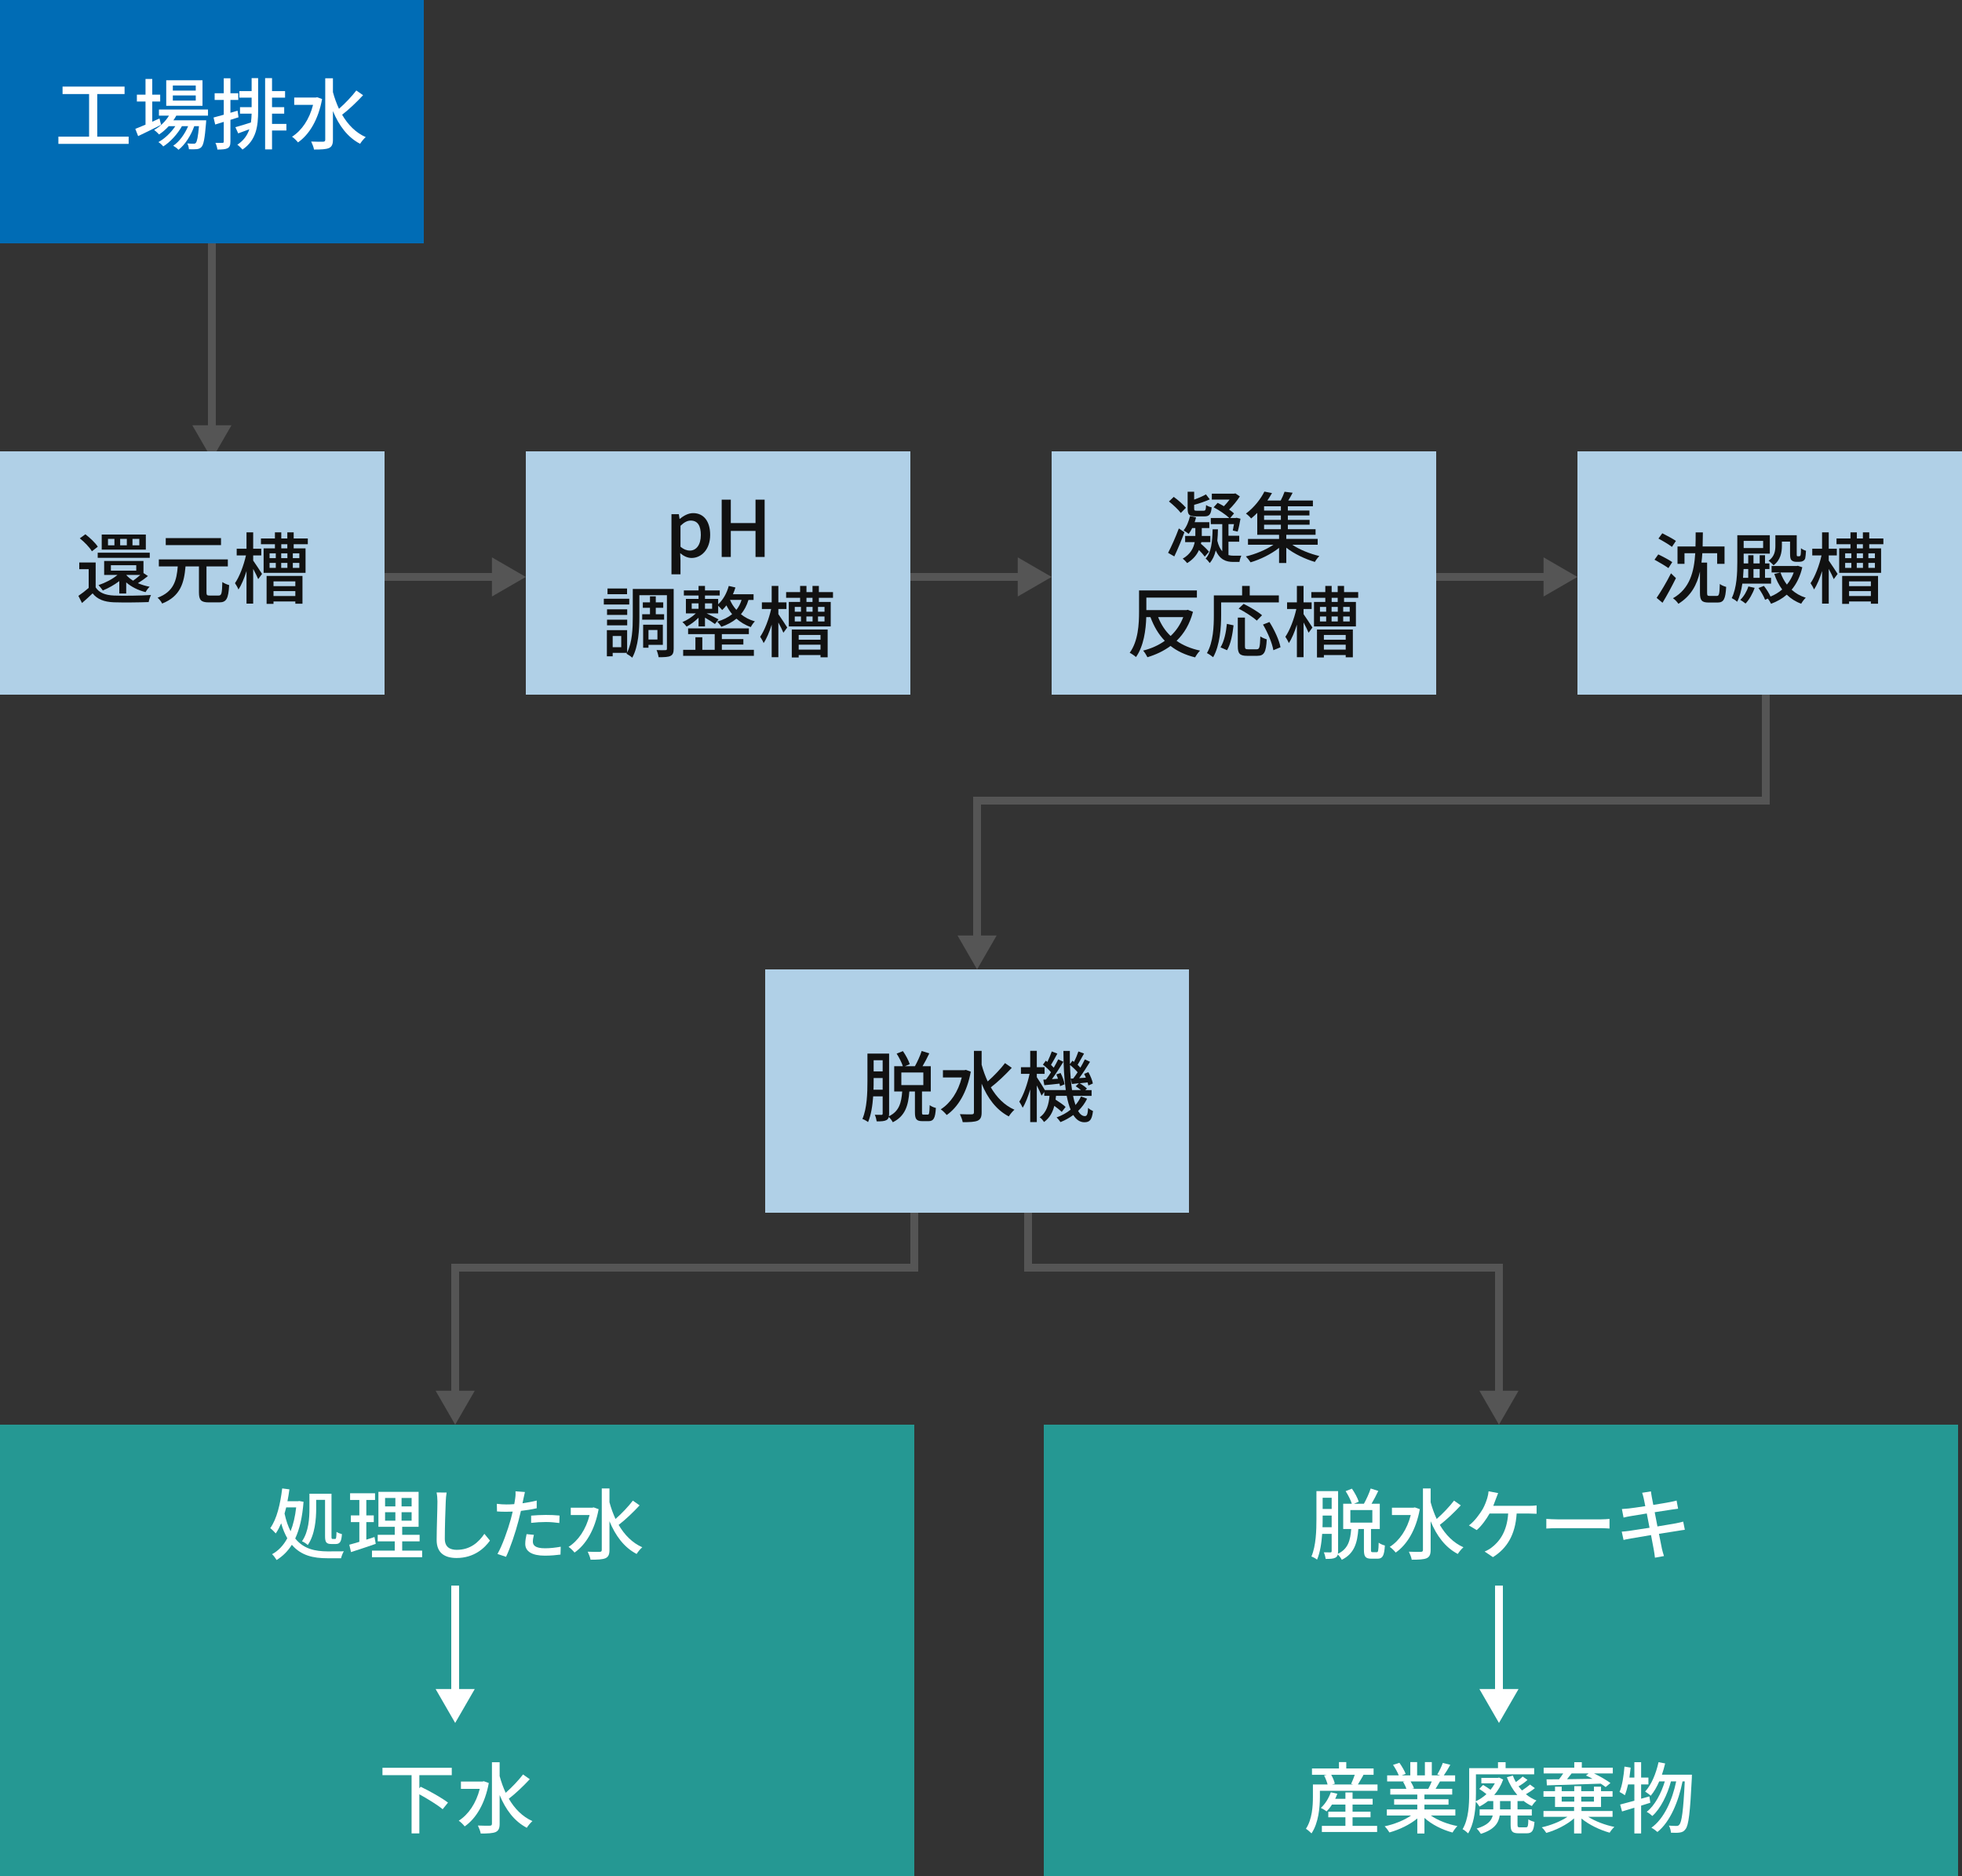 <?xml version="1.0" encoding="utf-8"?>
<!-- Generator: Adobe Illustrator 25.4.5, SVG Export Plug-In . SVG Version: 6.00 Build 0)  -->
<svg version="1.1" id="レイヤー_1" xmlns="http://www.w3.org/2000/svg" xmlns:xlink="http://www.w3.org/1999/xlink" x="0px"
	 y="0px" width="500px" height="478px" viewBox="0 0 500 478" enable-background="new 0 0 500 478" xml:space="preserve">
<rect x="0" y="0" width="500" height="478" fill="#333333" stroke="none"/>
<g>
	<g>
		<line fill="none" stroke="#555555" stroke-width="2" stroke-miterlimit="10" x1="54" y1="57.691" x2="54" y2="109.824"/>
		<g>
			<polygon fill="#555555" points="49.014,108.365 54,117 58.986,108.365 			"/>
		</g>
	</g>
</g>
<g>
	<g>
		<polyline fill="none" stroke="#555555" stroke-width="2" stroke-miterlimit="10" points="450,169 450,204 249,204 249,239.824 		
			"/>
		<g>
			<polygon fill="#555555" points="244.014,238.365 249,247 253.986,238.365 			"/>
		</g>
	</g>
</g>
<g>
	<rect y="0" fill="#006CB5" width="108" height="62"/>
</g>
<g>
	<path fill="#FFFFFF" d="M32.786,34.817v1.842H14.882v-1.842h7.822V23.963h-6.761v-1.901h15.803v1.901h-6.961v10.854H32.786z"/>
	<path fill="#FFFFFF" d="M41.043,31.807c-2,1.01-4.161,2.08-5.841,2.872l-0.72-1.842c0.72-0.277,1.62-0.654,2.601-1.07v-5.902
		h-2.201v-1.743h2.201v-4h1.72v4h2.021v1.743h-2.021v5.149c0.6-0.277,1.22-0.555,1.84-0.832L41.043,31.807z M44.924,29.469
		c-0.22,0.416-0.46,0.812-0.74,1.188h8.362c0,0-0.02,0.456-0.04,0.693c-0.32,3.961-0.62,5.506-1.16,6.1
		c-0.34,0.376-0.72,0.495-1.201,0.555c-0.46,0.04-1.2,0.059-2,0.02c-0.02-0.436-0.18-1.089-0.42-1.485
		c0.68,0.079,1.3,0.079,1.561,0.079c0.3,0,0.46-0.02,0.62-0.218c0.3-0.337,0.56-1.466,0.8-4.258h-1.201
		c-0.8,2.297-2.36,4.773-4.021,6.021c-0.3-0.336-0.88-0.772-1.34-1.03c1.56-1.03,2.96-2.991,3.801-4.991h-1.581
		c-1.08,1.961-2.98,4.06-4.761,5.169c-0.28-0.376-0.8-0.832-1.24-1.109c1.58-0.832,3.221-2.416,4.321-4.06h-1.68
		c-0.76,0.832-1.601,1.545-2.461,2.119c-0.26-0.297-0.9-0.891-1.26-1.148c1.5-0.852,2.861-2.139,3.781-3.645h-2.561v-1.564h12.502
		v1.564H44.924z M51.605,26.954h-9.242v-6.497h9.242V26.954z M49.885,21.785h-5.841v1.288h5.841V21.785z M49.885,24.32h-5.841v1.307
		h5.841V24.32z"/>
	<path fill="#FFFFFF" d="M60.783,29.885c-0.68,0.218-1.38,0.436-2.061,0.654v5.525c0,0.911-0.18,1.406-0.72,1.704
		c-0.54,0.277-1.32,0.336-2.6,0.336c-0.04-0.436-0.26-1.228-0.5-1.703c0.8,0.02,1.541,0.02,1.761,0c0.26,0,0.36-0.06,0.36-0.337
		v-5.011c-0.78,0.238-1.521,0.456-2.181,0.673l-0.42-1.782c0.72-0.178,1.62-0.436,2.601-0.713v-3.763h-2.32v-1.704h2.32v-3.822h1.7
		v3.822h2v1.704h-2v3.268l1.82-0.535L60.783,29.885z M64.124,19.903h1.66v8.298c0,3.922-0.44,7.487-3.98,9.903
		c-0.3-0.356-0.92-0.951-1.32-1.228c1.64-1.089,2.561-2.437,3.061-3.941c-0.98,0.376-1.96,0.732-2.841,1.049l-0.72-1.584
		c1.061-0.277,2.48-0.713,3.961-1.188c0.1-0.733,0.16-1.486,0.18-2.258h-2.961v-1.644h2.961v-2.436h-3.121V23.21h3.121V19.903z
		 M72.986,33.252h-3.661v4.812h-1.761V19.903h1.761v3.307h3.321v1.664h-3.321v2.436h3.101v1.644h-3.101v2.614h3.661V33.252z"/>
	<path fill="#FFFFFF" d="M82.083,25.231c-0.96,5.268-3.261,9.051-6.141,11.052c-0.32-0.416-1.061-1.168-1.521-1.446
		c2.48-1.584,4.421-4.417,5.361-8.121h-4.801v-1.862h5.481l0.36-0.079L82.083,25.231z M92.526,24.26
		c-1.581,1.704-3.661,3.704-5.341,4.971c1.48,2.535,3.461,4.575,6.021,5.704c-0.46,0.376-1.101,1.149-1.44,1.704
		c-3.201-1.664-5.401-4.654-6.921-8.338v7.309c0,1.208-0.3,1.782-1.021,2.119c-0.76,0.317-1.96,0.376-3.801,0.376
		c-0.08-0.554-0.44-1.465-0.72-2.04c1.36,0.06,2.641,0.06,3.021,0.04c0.4,0,0.56-0.139,0.56-0.495V19.943h1.96v3.525
		c0.4,1.485,0.92,2.911,1.54,4.258c1.541-1.347,3.301-3.189,4.421-4.674L92.526,24.26z"/>
</g>
<rect y="115" fill="#B0D0E7" width="98" height="62"/>
<g>
	<path fill="#111111" d="M24.38,149.662c0.86,1.367,2.44,1.981,4.661,2.08c2.26,0.099,6.901,0.04,9.442-0.139
		c-0.22,0.416-0.5,1.268-0.6,1.803c-2.301,0.099-6.542,0.139-8.862,0.059c-2.48-0.099-4.201-0.752-5.421-2.277
		c-0.84,0.812-1.72,1.604-2.701,2.456l-0.92-1.822c0.8-0.535,1.78-1.288,2.621-2.021v-4.773h-2.401v-1.704h4.181V149.662z
		 M23.42,140.472c-0.56-0.99-1.9-2.357-3.081-3.308l1.42-1.03c1.16,0.891,2.561,2.199,3.161,3.169L23.42,140.472z M38.163,142.136
		H24.9v-1.308h13.263V142.136z M30.402,151.227v-3.169c-1.28,0.99-2.781,1.802-4.201,2.396c-0.24-0.337-0.76-1.03-1.1-1.367
		c1.74-0.594,3.541-1.505,4.841-2.595h-3.4v-3.565h10.022v3.09l1.14,0.752c-0.82,0.673-1.74,1.327-2.561,1.822
		c0.92,0.396,1.94,0.713,3,0.911c-0.38,0.317-0.82,0.951-1.04,1.367c-1.88-0.456-3.621-1.327-4.941-2.476v2.833H30.402z
		 M37.163,140.037H25.921v-3.842h11.242V140.037z M29.161,137.303h-1.64v1.644h1.64V137.303z M28.261,145.404h6.461v-1.386h-6.461
		V145.404z M32.322,137.303h-1.701v1.644h1.701V137.303z M32.162,146.493c0.46,0.535,1.06,1.03,1.76,1.466
		c0.58-0.416,1.26-0.951,1.84-1.466H32.162z M35.503,137.303h-1.741v1.644h1.741V137.303z"/>
	<path fill="#111111" d="M55.723,151.742c0.74,0,0.86-0.515,0.94-3.446c0.44,0.336,1.24,0.653,1.74,0.792
		c-0.2,3.426-0.68,4.397-2.541,4.397h-2.661c-1.98,0-2.5-0.614-2.5-2.555v-6.615h-3.421c-0.36,4.179-1.26,7.605-5.961,9.467
		c-0.2-0.475-0.74-1.129-1.16-1.485c4.181-1.545,4.861-4.496,5.141-7.982h-4.821v-1.782h17.584v1.782h-5.441v6.596
		c0,0.713,0.12,0.832,0.84,0.832H55.723z M56.323,138.888H42.24v-1.782h14.083V138.888z"/>
	<path fill="#111111" d="M64.521,142.829c0.56,0.772,1.94,2.892,2.26,3.407l-0.98,1.327c-0.24-0.614-0.78-1.684-1.28-2.615v8.854
		H62.82v-8.299c-0.58,1.842-1.28,3.565-2.06,4.694c-0.18-0.496-0.6-1.208-0.88-1.604c1.14-1.624,2.241-4.555,2.801-7.071h-2.361
		v-1.703h2.5v-4.179h1.701v4.179h2.061v1.703h-2.061V142.829z M74.843,138.67v1.05h3.021v6.239H67.181v-6.239h2.88v-1.05h-3.561
		v-1.466h3.561v-1.564h1.621v1.564h1.54v-1.564h1.621v1.564h3.601v1.466H74.843z M67.941,146.751h9.142v7.07h-1.82v-0.574h-5.561
		v0.614h-1.761V146.751z M68.701,142.215h1.581v-1.228h-1.581V142.215z M68.701,144.691h1.581v-1.268h-1.581V144.691z
		 M69.702,148.137v1.208h5.561v-1.208H69.702z M75.263,151.861v-1.248h-5.561v1.248H75.263z M71.662,140.987v1.228h1.58v-1.228
		H71.662z M71.662,143.423v1.268h1.58v-1.268H71.662z M73.222,138.67h-1.54v1.05h1.54V138.67z M76.283,140.987h-1.66v1.228h1.66
		V140.987z M76.283,143.423h-1.66v1.268h1.66V143.423z"/>
</g>
<rect x="134" y="115" fill="#B0D0E7" width="98" height="62"/>
<g>
	<path fill="#111111" d="M171.119,131.019h1.88l0.18,1.188h0.06c0.96-0.792,2.161-1.465,3.401-1.465c2.78,0,4.341,2.198,4.341,5.545
		c0,3.744-2.261,5.882-4.741,5.882c-0.98,0-1.96-0.436-2.9-1.228l0.08,1.862v3.525h-2.301V131.019z M178.601,136.326
		c0-2.277-0.74-3.684-2.581-3.684c-0.86,0-1.681,0.436-2.601,1.327v5.328c0.86,0.733,1.7,0.99,2.38,0.99
		C177.4,140.288,178.601,138.881,178.601,136.326z"/>
	<path fill="#111111" d="M183.918,127.314h2.32v5.962h6.301v-5.962h2.321v14.597h-2.321v-6.635h-6.301v6.635h-2.32V127.314z"/>
	<path fill="#111111" d="M160.36,154.028h-6.481v-1.466h6.481V154.028z M171.682,165.278c0,0.971-0.2,1.545-0.8,1.842
		c-0.58,0.297-1.58,0.337-3.041,0.337c-0.06-0.476-0.3-1.327-0.52-1.822c0.98,0.06,1.96,0.04,2.24,0.02c0.3,0,0.4-0.08,0.4-0.376
		v-13.626h-7.021v5.585c0,3.07-0.22,7.486-1.821,10.338c-0.3-0.297-1.06-0.812-1.46-1.01l0.12-0.218h-3.641v0.872h-1.48v-6.655
		h5.161v5.704c1.32-2.634,1.44-6.259,1.44-9.031v-7.17h10.422V165.278z M159.839,156.682h-5.141v-1.426h5.141V156.682z
		 M154.698,157.89h5.141v1.446h-5.141V157.89z M159.8,151.394h-4.981v-1.446h4.981V151.394z M158.319,162.049h-2.181v2.852h2.181
		V162.049z M165.641,156.504v-1.644h-1.82v-1.386h1.82v-1.525h1.48v1.525h1.9v1.386h-1.9v1.644h2.121v1.386h-5.582v-1.386H165.641z
		 M165.261,164.307v0.733h-1.36v-5.862h5.021v5.129H165.261z M165.261,160.524v2.417h2.28v-2.417H165.261z"/>
	<path fill="#111111" d="M190.742,152.859c-0.44,1.446-1.08,2.654-1.92,3.645c0.96,0.772,2.141,1.426,3.561,1.822
		c-0.36,0.317-0.84,1.01-1.041,1.446c-1.46-0.495-2.66-1.268-3.661-2.139c-1.06,0.872-2.36,1.564-3.861,2.08
		c-0.18-0.337-0.72-1.03-1.06-1.327c1.52-0.436,2.8-1.069,3.821-1.901c-0.6-0.713-1.08-1.485-1.46-2.238
		c-0.34,0.436-0.7,0.832-1.08,1.188c-0.22-0.277-0.66-0.752-1.021-1.089v1.941h-2.96c0.9,0.416,2.561,1.248,3.061,1.525L182.2,159
		c-0.52-0.396-1.641-1.109-2.541-1.624v2.238h-1.641v-2.218c-0.92,0.911-2.06,1.763-3.041,2.258c-0.24-0.336-0.72-0.872-1.08-1.148
		c1.16-0.456,2.5-1.327,3.44-2.218h-2.541v-3.684h3.221v-0.872h-3.741v-1.287h3.741v-1.149h1.641v1.149h3.761v1.287h-3.761v0.872
		h3.36v1.367c1.26-1.149,2.201-2.833,2.701-4.674l1.701,0.396c-0.18,0.594-0.4,1.169-0.64,1.723h5.261v1.446H190.742z
		 M183.96,165.575h8.162v1.525h-18.024v-1.525h3.121v-3.208h1.76v3.208h3.161v-4h-6.782v-1.466h15.483v1.466h-6.881v1.268h5.481
		v1.386h-5.481V165.575z M176.279,155.117h1.74v-1.386h-1.74V155.117z M181.48,153.731h-1.82v1.386h1.82V153.731z M186.041,152.879
		c0.38,0.872,0.9,1.723,1.62,2.515c0.58-0.713,1.021-1.564,1.32-2.535h-2.94V152.879z"/>
	<path fill="#111111" d="M198.359,156.484c0.56,0.772,1.94,2.892,2.26,3.407l-0.98,1.327c-0.24-0.614-0.78-1.684-1.28-2.615v8.854
		h-1.701v-8.299c-0.58,1.842-1.28,3.565-2.06,4.694c-0.18-0.495-0.6-1.208-0.88-1.604c1.14-1.624,2.241-4.555,2.801-7.071h-2.361
		v-1.703h2.5v-4.179h1.701v4.179h2.061v1.703h-2.061V156.484z M208.682,152.325v1.05h3.021v6.239H201.02v-6.239h2.88v-1.05h-3.561
		v-1.465h3.561v-1.565h1.621v1.565h1.54v-1.565h1.621v1.565h3.601v1.465H208.682z M201.78,160.406h9.142v7.07h-1.82v-0.574h-5.561
		v0.614h-1.761V160.406z M202.54,155.87h1.581v-1.228h-1.581V155.87z M202.54,158.346h1.581v-1.268h-1.581V158.346z
		 M203.541,161.792V163h5.561v-1.208H203.541z M209.102,165.516v-1.248h-5.561v1.248H209.102z M205.501,154.642v1.228h1.58v-1.228
		H205.501z M205.501,157.078v1.268h1.58v-1.268H205.501z M207.061,152.325h-1.54v1.05h1.54V152.325z M210.122,154.642h-1.66v1.228
		h1.66V154.642z M210.122,157.078h-1.66v1.268h1.66V157.078z"/>
</g>
<rect x="268" y="115" fill="#B0D0E7" width="98" height="62"/>
<g>
	<path fill="#111111" d="M301.841,135.613c-0.74,2.021-1.72,4.377-2.58,6.16l-1.581-0.911c0.801-1.525,1.921-4,2.741-6.219
		L301.841,135.613z M300.921,130.702c-0.601-0.832-1.94-2.06-3.021-2.932l1.22-1.168c1.08,0.792,2.44,1.961,3.101,2.773
		L300.921,130.702z M306.142,138.129c-0.04,0.139-0.06,0.297-0.1,0.436c0.78,0.634,1.62,1.466,2.061,2.02l-1.08,1.248
		c-0.32-0.456-0.881-1.109-1.48-1.684c-0.521,1.188-1.44,2.357-3.001,3.327c-0.24-0.317-0.76-0.852-1.141-1.129
		c2.021-1.148,2.781-2.772,3.062-4.218h-2.44v-1.565h2.6v-0.297v-1.723h-0.8c-0.26,0.555-0.58,1.069-0.9,1.485
		c-0.279-0.257-0.92-0.673-1.3-0.891c0.78-0.931,1.32-2.298,1.641-3.645l1.54,0.337c-0.101,0.416-0.22,0.832-0.36,1.228h3.741v1.485
		h-1.921v1.763v0.257h2.181v1.565H306.142z M304.722,131.573c-1.681,0-2.061-0.456-2.061-1.98v-4.298h1.66v2
		c1.101-0.396,2.24-0.872,3.001-1.327l0.98,1.268c-1.181,0.535-2.661,1.05-3.981,1.387v0.951c0,0.475,0.08,0.554,0.62,0.554h1.801
		c0.46,0,0.56-0.198,0.62-1.446c0.32,0.258,0.98,0.495,1.42,0.594c-0.16,1.802-0.6,2.297-1.84,2.297H304.722z M316.344,141.595
		c-0.2,0.376-0.42,1.129-0.479,1.584h-1.561c-1.841,0-3.421-0.555-4.481-2.931c-0.3,1.287-0.8,2.376-1.54,3.208
		c-0.22-0.337-0.7-0.891-1.04-1.129c1.44-1.545,1.721-4.298,1.78-7.467h1.36c-0.02,1.01-0.06,2-0.16,2.911
		c0.3,1.268,0.74,2.12,1.261,2.694v-6.912h-2.921v-1.565h4.721c-0.9-0.852-2.601-2-4.001-2.733l1.021-1.129
		c0.5,0.237,1.061,0.535,1.601,0.852c0.5-0.495,1-1.109,1.44-1.684h-4.521v-1.505h5.661l0.341-0.079l1.14,0.772
		c-0.72,1.129-1.74,2.376-2.74,3.347c0.5,0.336,0.94,0.693,1.26,0.99l-0.979,1.168h1.359l0.261-0.059l1,0.237
		c-0.18,1.129-0.46,2.436-0.72,3.288l-1.24-0.277c0.1-0.436,0.199-1.01,0.3-1.624h-1.4v2.951h2.74v1.525h-2.74v3.407
		c0.44,0.119,0.88,0.158,1.34,0.158H316.344z"/>
	<path fill="#111111" d="M329.322,138.802c1.86,1.248,4.541,2.317,6.901,2.872c-0.38,0.376-0.899,1.05-1.14,1.505
		c-2.48-0.733-5.281-2.06-7.281-3.625v3.902h-1.841v-3.862c-2.021,1.604-4.821,2.971-7.262,3.684c-0.28-0.436-0.82-1.129-1.2-1.505
		c2.4-0.555,5.121-1.684,7.021-2.971h-6.481v-1.486h7.922v-1.049H320.4v-5.585c-0.479,0.495-1,0.971-1.561,1.426
		c-0.3-0.416-0.92-0.971-1.319-1.248c2.2-1.644,3.82-3.842,4.7-5.605l1.94,0.376c-0.359,0.614-0.74,1.268-1.18,1.901h3.4
		c0.38-0.733,0.761-1.584,0.98-2.238l2.061,0.257c-0.36,0.693-0.74,1.387-1.12,1.981h6.281v1.465h-6.382v1.089h5.501v1.248h-5.501
		v1.129h5.541v1.228h-5.541v1.148h7.062v1.426h-7.461v1.049h8.001v1.486H329.322z M326.422,128.998h-4.281v1.089h4.281V128.998z
		 M326.422,131.335h-4.281v1.129h4.281V131.335z M322.141,134.841h4.281v-1.148h-4.281V134.841z"/>
	<path fill="#111111" d="M304.023,155.89c-0.82,3.129-2.28,5.546-4.181,7.388c1.62,1.149,3.621,1.98,5.981,2.496
		c-0.44,0.416-0.98,1.208-1.261,1.723c-2.5-0.614-4.561-1.584-6.261-2.912c-1.741,1.288-3.721,2.218-5.882,2.872
		c-0.24-0.495-0.72-1.268-1.1-1.684c2.021-0.515,3.901-1.327,5.521-2.496c-1.58-1.624-2.76-3.625-3.661-6.041h-1.06
		c-0.1,3.248-0.64,7.387-2.621,10.18c-0.34-0.317-1.14-0.872-1.601-1.089c2.181-2.991,2.381-7.368,2.381-10.497v-5.387h14.743v1.822
		h-12.882v3.189h10.202l0.36-0.079L304.023,155.89z M295.142,157.237c0.74,1.881,1.8,3.505,3.181,4.812
		c1.381-1.287,2.48-2.892,3.221-4.812H295.142z"/>
	<path fill="#111111" d="M311.201,156.742c0,3.089-0.301,7.685-2.041,10.715c-0.34-0.297-1.16-0.852-1.58-1.05
		c1.62-2.812,1.761-6.833,1.761-9.665v-5.031h7.201v-2.417h1.94v2.417h7.422v1.782h-14.703V156.742z M311.041,164.941
		c0.94-1.525,1.42-3.862,1.62-5.981l1.7,0.376c-0.24,2.159-0.7,4.773-1.66,6.338L311.041,164.941z M320.263,165.437
		c0.721,0,0.82-0.496,0.92-3.288c0.381,0.297,1.16,0.614,1.641,0.753c-0.18,3.288-0.66,4.199-2.421,4.199h-2.6
		c-1.881,0-2.361-0.594-2.361-2.476v-7.269h1.82v7.269c0,0.693,0.141,0.812,0.82,0.812H320.263z M320.283,158.128
		c-0.961-0.891-3.001-2.218-4.621-3.05l1.26-1.208c1.58,0.752,3.641,1.98,4.701,2.892L320.283,158.128z M323.504,158.484
		c1.28,2.02,2.5,4.654,2.82,6.437l-1.82,0.752c-0.28-1.743-1.4-4.456-2.641-6.536L323.504,158.484z"/>
	<path fill="#111111" d="M332.201,156.484c0.56,0.772,1.94,2.892,2.261,3.407l-0.98,1.327c-0.24-0.614-0.78-1.684-1.28-2.615v8.854
		h-1.7v-8.299c-0.58,1.842-1.28,3.565-2.061,4.694c-0.181-0.495-0.601-1.208-0.88-1.604c1.14-1.624,2.24-4.555,2.8-7.071H328v-1.703
		h2.501v-4.179h1.7v4.179h2.061v1.703h-2.061V156.484z M342.523,152.325v1.05h3.021v6.239h-10.683v-6.239h2.881v-1.05h-3.561v-1.465
		h3.561v-1.565h1.62v1.565h1.541v-1.565h1.62v1.565h3.601v1.465H342.523z M335.622,160.406h9.142v7.07h-1.82v-0.574h-5.562v0.614
		h-1.76V160.406z M336.382,155.87h1.58v-1.228h-1.58V155.87z M336.382,158.346h1.58v-1.268h-1.58V158.346z M337.382,161.792V163
		h5.562v-1.208H337.382z M342.943,165.516v-1.248h-5.562v1.248H342.943z M339.343,154.642v1.228h1.58v-1.228H339.343z
		 M339.343,157.078v1.268h1.58v-1.268H339.343z M340.903,152.325h-1.541v1.05h1.541V152.325z M343.964,154.642h-1.661v1.228h1.661
		V154.642z M343.964,157.078h-1.661v1.268h1.661V157.078z"/>
</g>
<rect x="402" y="115" fill="#B0D0E7" width="98" height="62"/>
<g>
	<path fill="#111111" d="M425.18,144.75c-0.78-0.575-2.381-1.505-3.541-2.139l0.961-1.347c1.14,0.535,2.74,1.386,3.561,1.961
		L425.18,144.75z M427.101,147.305c-1.021,2.06-2.281,4.417-3.421,6.279l-1.501-1.248c1.021-1.485,2.541-4,3.661-6.259
		L427.101,147.305z M426.08,139.343c-0.761-0.594-2.32-1.525-3.44-2.119l0.979-1.347c1.101,0.535,2.681,1.406,3.481,1.941
		L426.08,139.343z M437.522,151.841c0.58,0,0.68-0.456,0.76-3.05c0.381,0.336,1.141,0.614,1.621,0.752
		c-0.181,3.109-0.62,3.981-2.201,3.981h-2.26c-1.761,0-2.221-0.555-2.221-2.456v-5.427c-0.74,3.347-2.301,6.239-5.501,8.2
		c-0.301-0.475-0.881-1.089-1.381-1.406c4.321-2.456,5.381-6.754,5.682-11.468h-2.741v2.694h-1.78v-4.417h4.581
		c0.04-1.188,0.04-2.396,0.04-3.584h1.841c-0.021,1.188-0.021,2.396-0.061,3.584h5.581v4.417h-1.88v-2.694h-3.781
		c-0.04,0.792-0.12,1.584-0.22,2.377h1.44v7.724c0,0.654,0.1,0.772,0.66,0.772H437.522z"/>
	<path fill="#111111" d="M444.02,148.711c-0.24,1.664-0.641,3.308-1.32,4.615c-0.28-0.297-1-0.752-1.38-0.931
		c1.3-2.634,1.42-6.417,1.42-9.19v-6.833h8.281v4.694h-6.661v2.119v0.376h1.16v-2.1h1.341v2.1h1.58v-2.1h1.36v2.1h1.12v1.426h-1.12
		v2.238h1.54v1.485H444.02z M447.16,149.781c-0.521,1.525-1.4,3.03-2.32,4c-0.3-0.257-0.96-0.713-1.341-0.931
		c0.9-0.872,1.661-2.159,2.061-3.426L447.16,149.781z M444.34,144.988c-0.04,0.713-0.08,1.465-0.141,2.238h1.32v-2.238H444.34z
		 M444.359,137.818v1.822h4.961v-1.822H444.359z M446.86,144.988v2.238h1.58v-2.238H446.86z M459.303,144.533
		c-0.54,2.357-1.48,4.238-2.721,5.724c1,0.911,2.2,1.604,3.601,2.04c-0.38,0.356-0.92,1.07-1.16,1.525
		c-1.44-0.515-2.66-1.307-3.681-2.297c-1.16,1.01-2.521,1.763-4.001,2.317c-0.16-0.356-0.5-0.931-0.84-1.327l-0.681,0.317
		c-0.3-0.832-1.02-2.08-1.68-3.01l1.38-0.535c0.66,0.832,1.341,1.921,1.681,2.713c1.08-0.436,2.101-1.05,2.98-1.802
		c-0.86-1.149-1.521-2.476-2.021-3.961l1.58-0.376c0.4,1.129,0.94,2.179,1.641,3.09c0.74-0.891,1.32-1.921,1.74-3.09h-5.641v-1.644
		h6.401l0.279-0.06L459.303,144.533z M454.102,139.086c0,1.664-0.36,3.664-2.141,4.952c-0.24-0.317-0.9-0.951-1.26-1.149
		c1.54-1.089,1.74-2.555,1.74-3.842v-2.674h5.441v4.615c0,0.356,0,0.574,0.04,0.653c0.06,0.06,0.12,0.099,0.22,0.099h0.34
		c0.101,0,0.2-0.02,0.26-0.079c0.061-0.04,0.12-0.178,0.16-0.436c0.04-0.258,0.061-0.812,0.061-1.545
		c0.3,0.277,0.86,0.535,1.28,0.653c-0.04,0.772-0.12,1.625-0.2,1.941c-0.12,0.337-0.32,0.555-0.601,0.674
		c-0.22,0.139-0.58,0.198-0.88,0.198h-0.86c-0.399,0-0.84-0.119-1.12-0.376c-0.3-0.297-0.4-0.654-0.4-1.822v-2.951h-2.08V139.086z"
		/>
	<path fill="#111111" d="M466.04,142.829c0.56,0.772,1.94,2.892,2.261,3.407l-0.98,1.327c-0.24-0.614-0.78-1.684-1.28-2.615v8.854
		h-1.7v-8.299c-0.58,1.842-1.28,3.565-2.061,4.694c-0.181-0.496-0.601-1.208-0.881-1.604c1.141-1.624,2.241-4.555,2.801-7.071h-2.36
		v-1.703h2.501v-4.179h1.7v4.179h2.061v1.703h-2.061V142.829z M476.362,138.67v1.05h3.021v6.239H468.7v-6.239h2.881v-1.05h-3.561
		v-1.466h3.561v-1.564h1.62v1.564h1.541v-1.564h1.62v1.564h3.601v1.466H476.362z M469.461,146.751h9.142v7.07h-1.82v-0.574h-5.562
		v0.614h-1.76V146.751z M470.221,142.215h1.58v-1.228h-1.58V142.215z M470.221,144.691h1.58v-1.268h-1.58V144.691z M471.221,148.137
		v1.208h5.562v-1.208H471.221z M476.782,151.861v-1.248h-5.562v1.248H476.782z M473.182,140.987v1.228h1.58v-1.228H473.182z
		 M473.182,143.423v1.268h1.58v-1.268H473.182z M474.742,138.67h-1.541v1.05h1.541V138.67z M477.803,140.987h-1.661v1.228h1.661
		V140.987z M477.803,143.423h-1.661v1.268h1.661V143.423z"/>
</g>
<rect x="195" y="247" fill="#B0D0E7" width="108" height="62"/>
<g>
	<path fill="#111111" d="M236.442,284.005c0.34,0,0.42-0.317,0.48-2.417c0.36,0.297,1.1,0.614,1.581,0.713
		c-0.16,2.654-0.6,3.367-1.88,3.367h-1.561c-1.541,0-1.9-0.555-1.9-2.278v-5.288h-1.42c-0.26,3.486-1,6.259-4.221,7.843
		c-0.2-0.416-0.64-0.99-1.021-1.347c-0.1,0.376-0.28,0.634-0.58,0.792c-0.54,0.297-1.28,0.337-2.5,0.337
		c-0.06-0.436-0.26-1.228-0.48-1.684c0.76,0.02,1.46,0.02,1.68,0.02c0.24,0,0.32-0.099,0.32-0.357v-4.357h-2.42
		c-0.16,2.317-0.521,4.733-1.3,6.556c-0.32-0.277-1.021-0.654-1.44-0.792c1.18-2.753,1.28-6.694,1.28-9.586v-7.071h5.521v15.291
		c0,0.257-0.02,0.495-0.06,0.673c2.681-1.268,3.181-3.525,3.401-6.318h-2.041v-6.437h2.201c-0.28-0.911-0.94-2.198-1.581-3.208
		l1.601-0.634c0.72,1.03,1.46,2.396,1.74,3.328l-1.22,0.515h2.541c0.62-1.109,1.36-2.713,1.72-3.882l1.94,0.614
		c-0.52,1.109-1.14,2.297-1.72,3.268h2.101v6.437h-2.241v5.288c0,0.555,0.06,0.614,0.42,0.614H236.442z M224.94,277.647v-2.971h-2.3
		v0.832c0,0.653,0,1.386-0.04,2.139H224.94z M222.64,270.141v2.852h2.3v-2.852H222.64z M229.701,276.479h5.602v-3.208h-5.602
		V276.479z"/>
	<path fill="#111111" d="M247.4,273.053c-0.96,5.268-3.261,9.051-6.141,11.052c-0.32-0.416-1.061-1.168-1.521-1.446
		c2.48-1.584,4.421-4.417,5.361-8.121h-4.801v-1.862h5.481l0.36-0.079L247.4,273.053z M257.843,272.082
		c-1.581,1.704-3.661,3.704-5.341,4.971c1.48,2.535,3.461,4.575,6.021,5.704c-0.46,0.376-1.101,1.149-1.44,1.704
		c-3.201-1.664-5.401-4.654-6.921-8.338v7.309c0,1.208-0.3,1.782-1.021,2.119c-0.76,0.317-1.96,0.376-3.801,0.376
		c-0.08-0.554-0.44-1.465-0.72-2.04c1.36,0.06,2.641,0.06,3.021,0.04c0.4,0,0.56-0.139,0.56-0.495v-15.667h1.96v3.525
		c0.4,1.485,0.92,2.911,1.54,4.258c1.541-1.347,3.301-3.189,4.421-4.674L257.843,272.082z"/>
	<path fill="#111111" d="M277.042,279.945c-0.58,1.188-1.34,2.218-2.3,3.129c0.5,0.852,1.08,1.308,1.72,1.308
		c0.54,0,0.74-0.436,0.84-2.1c0.32,0.336,0.88,0.654,1.24,0.812c-0.28,2.218-0.8,2.852-2.201,2.852c-1.16,0-2.081-0.673-2.821-1.842
		c-0.98,0.713-2.06,1.327-3.26,1.802c-0.22-0.317-0.66-0.891-1-1.188c1.36-0.495,2.561-1.148,3.581-1.98
		c-0.42-0.99-0.74-2.179-1-3.525h-2.721c-0.04,0.336-0.08,0.653-0.12,0.97c0.94,0.594,2,1.327,2.561,1.862l-0.98,1.268
		c-0.42-0.416-1.16-1.01-1.9-1.545c-0.42,1.664-1.2,3.09-2.621,4.12c-0.24-0.376-0.7-0.97-1.1-1.208c1.78-1.228,2.3-3.288,2.5-5.466
		h-1.34v-0.99l-0.68,0.951c-0.24-0.614-0.74-1.684-1.22-2.615v9.349h-1.68v-8.338c-0.541,1.822-1.2,3.545-1.92,4.674
		c-0.2-0.476-0.6-1.168-0.86-1.545c1.08-1.644,2.101-4.575,2.621-7.09h-2.201v-1.684h2.361v-4.179h1.68v4.179h1.98v1.684h-1.98
		v0.852c0.5,0.713,1.66,2.594,2.061,3.288h5.321c-0.42-2.892-0.581-6.318-0.601-9.982h1.641c-0.02,1.148,0,2.277,0.02,3.367
		l0.64-0.871c0.14,0.099,0.26,0.198,0.4,0.297c0.42-0.812,0.86-1.882,1.12-2.654l1.44,0.535c-0.56,0.97-1.16,2.08-1.64,2.872
		c0.26,0.258,0.52,0.495,0.7,0.733c0.44-0.752,0.84-1.485,1.14-2.119l1.32,0.614c-0.82,1.347-1.84,2.932-2.761,4.16l1.701-0.119
		c-0.14-0.336-0.28-0.673-0.44-0.97l1.08-0.436c0.521,0.931,1.021,2.119,1.141,2.892l-1.141,0.515c-0.04-0.238-0.12-0.515-0.2-0.792
		c-0.7,0.08-1.38,0.139-2.021,0.218c0.66,0.376,1.46,0.931,1.86,1.347l-0.42,0.396h1.6v1.466h-4.721
		c0.18,0.871,0.38,1.664,0.62,2.337c0.58-0.673,1.04-1.406,1.4-2.179L277.042,279.945z M266.56,275.053
		c0.42-0.535,0.84-1.169,1.28-1.842c-0.5-0.614-1.34-1.386-2.06-1.941l0.74-1.01c0.14,0.099,0.26,0.198,0.4,0.316
		c0.42-0.852,0.84-1.901,1.12-2.673l1.42,0.554c-0.54,0.971-1.12,2.08-1.621,2.872c0.26,0.238,0.5,0.495,0.7,0.713
		c0.44-0.752,0.84-1.485,1.14-2.119l1.32,0.614c-0.86,1.426-1.94,3.11-2.92,4.417l1.541-0.099c-0.12-0.376-0.28-0.752-0.42-1.089
		l1.081-0.376c0.48,0.911,0.92,2.139,1.02,2.892l-1.16,0.476c-0.02-0.198-0.08-0.416-0.14-0.654
		c-1.38,0.159-2.681,0.297-3.861,0.396l-0.26-1.406L266.56,275.053z M273.502,274.795c0.36-0.456,0.74-1.01,1.12-1.584
		c-0.48-0.574-1.24-1.307-1.94-1.862c0.06,2.377,0.24,4.536,0.52,6.397h2.26c-0.4-0.336-0.9-0.713-1.34-0.97l0.84-0.772l-1.8,0.198
		l-0.28-1.367L273.502,274.795z"/>
</g>
<rect y="363" fill="#259893" width="233" height="115"/>
<g>
	<path fill="#FFFFFF" d="M77.356,382.654c-0.3,3.902-1,6.952-2.121,9.349c2.161,2.693,5.081,3.268,8.262,3.288
		c0.7,0,3.261,0,4.121-0.02c-0.28,0.436-0.6,1.287-0.7,1.763h-3.521c-3.5,0-6.661-0.654-9.021-3.427
		c-1.041,1.644-2.321,2.912-3.881,3.882c-0.28-0.456-0.76-1.129-1.161-1.485c1.581-0.852,2.881-2.199,3.881-4.061
		c-0.6-1.05-1.14-2.317-1.56-3.803c-0.42,0.951-0.86,1.822-1.38,2.575c-0.26-0.317-1-1.049-1.4-1.347
		c1.68-2.357,2.561-6.12,3.041-10.121l1.84,0.237c-0.14,1.03-0.3,2.04-0.5,3.03h2.661l0.32-0.059L77.356,382.654z M72.936,384.081
		c-0.14,0.535-0.28,1.069-0.42,1.564c0.4,1.842,0.92,3.308,1.541,4.516c0.68-1.723,1.16-3.744,1.42-6.081H72.936z M80.577,384.377
		c0,2.713-0.32,6.655-2.141,9.289c-0.3-0.297-1.06-0.812-1.48-0.951c1.721-2.456,1.9-5.922,1.9-8.338v-3.783h5.622v10.814
		c0,0.634,0.04,0.713,0.3,0.713h0.64c0.24,0,0.3-0.356,0.34-1.802c0.36,0.238,0.96,0.476,1.38,0.574
		c-0.12,1.901-0.521,2.516-1.561,2.516h-1.14c-1.3,0-1.601-0.476-1.601-2.021v-9.229h-2.26V384.377z"/>
	<path fill="#FFFFFF" d="M95.756,393.37c-2.18,0.752-4.501,1.525-6.301,2.099l-0.44-1.881c0.72-0.198,1.6-0.436,2.561-0.733v-5.031
		h-2.161v-1.703h2.161v-3.941h-2.36v-1.704h6.361v1.704h-2.221v3.941h1.9v1.703h-1.9v4.476c0.68-0.218,1.4-0.436,2.081-0.673
		L95.756,393.37z M107.579,395.093v1.683H94.796v-1.683h5.801v-2.357h-4.341v-1.664h4.341v-2.04h-4.161v-8.913h10.242v8.913h-4.181
		v2.04h4.441v1.664h-4.441v2.357H107.579z M98.137,383.823h2.621v-2.139h-2.621V383.823z M98.137,387.467h2.621v-2.159h-2.621
		V387.467z M104.898,381.684h-2.561v2.139h2.561V381.684z M104.898,385.309h-2.561v2.159h2.561V385.309z"/>
	<path fill="#FFFFFF" d="M113.596,382.575c-0.1,2.199-0.24,6.773-0.24,9.507c0,2.1,1.3,2.812,3.041,2.812
		c3.5,0,5.601-1.961,7.042-4.08l1.42,1.723c-1.32,1.881-4.021,4.437-8.502,4.437c-3.041,0-5.081-1.288-5.081-4.575
		c0-2.812,0.2-7.922,0.2-9.824c0-0.832-0.08-1.644-0.22-2.297l2.561,0.02C113.696,381.03,113.616,381.862,113.596,382.575z"/>
	<path fill="#FFFFFF" d="M133.396,381.862c-0.06,0.336-0.14,0.733-0.24,1.168c1.22-0.178,2.46-0.396,3.621-0.693v1.961
		c-1.26,0.297-2.661,0.515-4.021,0.673c-0.2,0.852-0.42,1.763-0.64,2.595c-0.72,2.792-2.08,6.873-3.161,9.111l-2.18-0.733
		c1.18-2.021,2.641-6.1,3.4-8.873c0.16-0.614,0.32-1.268,0.48-1.921c-0.58,0.02-1.121,0.04-1.621,0.04c-0.92,0-1.66-0.02-2.38-0.079
		l-0.04-1.941c0.98,0.119,1.68,0.159,2.44,0.159c0.62,0,1.3-0.02,2-0.08c0.1-0.594,0.2-1.109,0.24-1.485
		c0.1-0.614,0.12-1.347,0.08-1.783l2.401,0.179C133.657,380.654,133.477,381.466,133.396,381.862z M135.797,392.795
		c0,0.892,0.54,1.704,3.101,1.704c1.32,0,2.681-0.159,4-0.396l-0.06,2c-1.101,0.139-2.441,0.277-3.961,0.277
		c-3.261,0-5.021-1.05-5.021-3.01c0-0.832,0.16-1.664,0.34-2.476l1.86,0.178C135.897,391.686,135.797,392.3,135.797,392.795z
		 M139.098,386.001c1.161,0,2.361,0.04,3.501,0.159l-0.06,1.901c-1.02-0.139-2.201-0.257-3.401-0.257
		c-1.3,0-2.521,0.079-3.781,0.218v-1.842C136.438,386.081,137.817,386.001,139.098,386.001z"/>
	<path fill="#FFFFFF" d="M152.556,384.536c-0.96,5.268-3.261,9.051-6.141,11.052c-0.32-0.416-1.061-1.169-1.521-1.446
		c2.48-1.584,4.421-4.417,5.361-8.121h-4.801v-1.862h5.481l0.36-0.079L152.556,384.536z M162.999,383.565
		c-1.581,1.704-3.661,3.704-5.341,4.971c1.48,2.535,3.461,4.575,6.021,5.704c-0.46,0.376-1.101,1.149-1.44,1.704
		c-3.201-1.664-5.401-4.654-6.921-8.338v7.309c0,1.208-0.3,1.782-1.021,2.119c-0.76,0.317-1.96,0.376-3.801,0.376
		c-0.08-0.554-0.44-1.465-0.72-2.04c1.36,0.059,2.641,0.059,3.021,0.04c0.4,0,0.56-0.139,0.56-0.495v-15.667h1.96v3.525
		c0.4,1.485,0.92,2.911,1.54,4.258c1.541-1.347,3.301-3.189,4.421-4.674L162.999,383.565z"/>
</g>
<g>
	<path fill="#FFFFFF" d="M106.867,452.307v3.348l0.34-0.396c2.28,1.089,5.421,2.852,6.961,4.04l-1.36,1.684
		c-1.28-1.069-3.781-2.614-5.941-3.803v9.963h-1.98v-14.835h-7.422v-1.882h17.664v1.882H106.867z"/>
	<path fill="#FFFFFF" d="M124.566,454.307c-0.96,5.269-3.261,9.052-6.141,11.052c-0.32-0.416-1.061-1.168-1.521-1.445
		c2.48-1.585,4.421-4.417,5.361-8.12h-4.801v-1.862h5.481l0.36-0.079L124.566,454.307z M135.009,453.337
		c-1.581,1.703-3.661,3.703-5.341,4.971c1.48,2.535,3.461,4.575,6.021,5.704c-0.46,0.377-1.101,1.149-1.44,1.703
		c-3.201-1.663-5.401-4.654-6.921-8.338v7.309c0,1.208-0.3,1.782-1.021,2.119c-0.76,0.316-1.96,0.376-3.801,0.376
		c-0.08-0.555-0.44-1.466-0.72-2.04c1.36,0.06,2.641,0.06,3.021,0.04c0.4,0,0.56-0.139,0.56-0.495v-15.667h1.96v3.525
		c0.4,1.485,0.92,2.912,1.54,4.259c1.541-1.347,3.301-3.188,4.421-4.675L135.009,453.337z"/>
</g>
<rect x="266" y="363" fill="#259893" width="233" height="115"/>
<g>
	<path fill="#FFFFFF" d="M350.868,395.489c0.341,0,0.421-0.317,0.48-2.417c0.36,0.297,1.101,0.614,1.58,0.713
		c-0.16,2.654-0.6,3.367-1.88,3.367h-1.561c-1.54,0-1.9-0.555-1.9-2.278v-5.288h-1.42c-0.261,3.486-1.001,6.259-4.222,7.843
		c-0.199-0.416-0.64-0.99-1.02-1.347c-0.101,0.376-0.28,0.634-0.58,0.792c-0.54,0.297-1.28,0.337-2.501,0.337
		c-0.06-0.436-0.26-1.228-0.479-1.684c0.76,0.02,1.46,0.02,1.68,0.02c0.24,0,0.32-0.099,0.32-0.357v-4.357h-2.421
		c-0.16,2.317-0.52,4.733-1.3,6.556c-0.32-0.277-1.021-0.654-1.44-0.792c1.181-2.753,1.28-6.694,1.28-9.586v-7.071h5.521v15.291
		c0,0.257-0.021,0.495-0.061,0.673c2.681-1.268,3.181-3.525,3.401-6.318h-2.041v-6.437h2.2c-0.279-0.911-0.939-2.198-1.58-3.208
		l1.601-0.634c0.72,1.03,1.46,2.396,1.74,3.328l-1.22,0.515h2.54c0.62-1.109,1.36-2.713,1.721-3.882l1.94,0.614
		c-0.521,1.109-1.141,2.297-1.721,3.268h2.101v6.437h-2.24v5.288c0,0.555,0.06,0.614,0.42,0.614H350.868z M339.366,389.131v-2.971
		h-2.301v0.832c0,0.653,0,1.386-0.04,2.139H339.366z M337.065,381.625v2.852h2.301v-2.852H337.065z M344.127,387.962h5.602v-3.208
		h-5.602V387.962z"/>
	<path fill="#FFFFFF" d="M361.827,384.536c-0.961,5.268-3.261,9.051-6.142,11.052c-0.32-0.416-1.061-1.169-1.521-1.446
		c2.48-1.584,4.421-4.417,5.361-8.121h-4.801v-1.862h5.48l0.36-0.079L361.827,384.536z M372.269,383.565
		c-1.58,1.704-3.66,3.704-5.341,4.971c1.48,2.535,3.461,4.575,6.021,5.704c-0.46,0.376-1.101,1.149-1.44,1.704
		c-3.201-1.664-5.401-4.654-6.922-8.338v7.309c0,1.208-0.3,1.782-1.02,2.119c-0.761,0.317-1.961,0.376-3.801,0.376
		c-0.08-0.554-0.44-1.465-0.721-2.04c1.36,0.059,2.641,0.059,3.021,0.04c0.4,0,0.561-0.139,0.561-0.495v-15.667h1.96v3.525
		c0.4,1.485,0.921,2.911,1.541,4.258c1.54-1.347,3.301-3.189,4.421-4.674L372.269,383.565z"/>
	<path fill="#FFFFFF" d="M381.206,381.941c-0.18,0.495-0.399,1.109-0.66,1.743h9.082c0.5,0,1.36-0.02,1.961-0.119v2.139
		c-0.681-0.04-1.501-0.06-1.961-0.06h-3.12c-0.341,5.486-2.521,8.913-6.042,11.111l-2.12-1.426c0.62-0.257,1.28-0.634,1.74-0.99
		c2.021-1.525,3.961-4.06,4.261-8.695h-4.74c-0.82,1.466-2.101,3.229-3.281,4.219l-1.98-1.188c1.421-1.03,2.801-2.971,3.521-4.179
		c0.54-0.971,0.9-1.981,1.141-2.753c0.18-0.574,0.3-1.208,0.34-1.763l2.44,0.456C381.586,380.912,381.366,381.525,381.206,381.941z"
		/>
	<path fill="#FFFFFF" d="M397.047,387.131h10.883c0.96,0,1.74-0.08,2.24-0.119v2.456c-0.44-0.02-1.36-0.099-2.24-0.099h-10.883
		c-1.1,0-2.301,0.04-2.98,0.099v-2.456C394.727,387.051,395.967,387.131,397.047,387.131z"/>
	<path fill="#FFFFFF" d="M418.486,380.357l2.241-0.356c0.06,0.376,0.12,0.99,0.22,1.426c0.04,0.237,0.18,0.99,0.38,2.02
		c1.82-0.297,3.521-0.574,4.301-0.733c0.62-0.119,1.24-0.257,1.641-0.376l0.38,2.08c-0.359,0.04-1.04,0.139-1.601,0.218
		c-0.88,0.139-2.561,0.396-4.36,0.673c0.22,1.129,0.46,2.396,0.7,3.625c1.94-0.317,3.721-0.614,4.681-0.792
		c0.761-0.158,1.421-0.297,1.881-0.436l0.42,2.08c-0.46,0.04-1.181,0.178-1.94,0.297c-1.04,0.159-2.801,0.436-4.661,0.733
		c0.36,1.783,0.641,3.268,0.76,3.803c0.141,0.574,0.32,1.268,0.521,1.862l-2.301,0.416c-0.1-0.713-0.16-1.347-0.279-1.941
		c-0.08-0.495-0.381-1.981-0.721-3.823c-2.181,0.356-4.201,0.693-5.141,0.872c-0.82,0.139-1.421,0.257-1.86,0.376l-0.461-2.12
		c0.501-0.02,1.341-0.119,1.9-0.198c0.98-0.139,3.021-0.456,5.182-0.792c-0.24-1.228-0.48-2.496-0.7-3.644
		c-1.841,0.297-3.501,0.574-4.201,0.693c-0.6,0.099-1.08,0.198-1.72,0.357l-0.421-2.179c0.561-0.04,1.121-0.08,1.741-0.139
		c0.739-0.08,2.4-0.317,4.221-0.594c-0.2-0.99-0.34-1.703-0.4-1.98C418.767,381.248,418.646,380.793,418.486,380.357z"/>
</g>
<g>
	<path fill="#FFFFFF" d="M351.049,454.684v1.604h-14.683v1.524c0,2.654-0.341,6.675-2.141,9.329c-0.3-0.317-1.061-0.971-1.421-1.169
		c1.601-2.437,1.781-5.823,1.781-8.16v-3.129h3.74c-0.16-0.674-0.52-1.585-0.9-2.298l0.721-0.178h-3.801v-1.604h6.881v-1.624h1.86
		v1.624h6.962v1.604h-2.841l0.261,0.059c-0.501,0.853-1.001,1.743-1.421,2.417H351.049z M344.688,465.22h6.262v1.565h-14.083v-1.565
		h6.001v-2.179h-4.36v-1.426h4.36v-1.822h-3.421c-0.42,0.674-0.9,1.268-1.36,1.743c-0.34-0.258-1.06-0.693-1.48-0.892
		c1.101-0.97,2.021-2.476,2.541-3.98l1.66,0.376c-0.16,0.436-0.34,0.872-0.54,1.288h2.601v-1.625h1.82v1.625h5.121v1.465h-5.121
		v1.822h4.581v1.426h-4.581V465.22z M339.246,452.208c0.421,0.732,0.801,1.644,0.921,2.277l-0.721,0.198h5.382l-0.501-0.158
		c0.301-0.654,0.681-1.565,0.921-2.317H339.246z"/>
	<path fill="#FFFFFF" d="M364.628,462.586c1.76,1.228,4.341,2.238,6.781,2.693c-0.42,0.396-0.96,1.149-1.24,1.645
		c-2.601-0.693-5.281-2.021-7.161-3.724v3.98h-1.821v-3.842c-1.9,1.584-4.601,2.871-7.102,3.564c-0.279-0.475-0.8-1.168-1.22-1.564
		c2.381-0.495,4.981-1.525,6.741-2.753h-6.182v-1.545h7.762v-1.208h-5.9v-1.387h5.9v-1.188h-6.881v-1.465h4.101
		c-0.18-0.555-0.52-1.268-0.84-1.803l0.479-0.079h-4.541v-1.545h2.961c-0.3-0.772-0.9-1.862-1.46-2.674l1.62-0.535
		c0.62,0.852,1.32,2.061,1.601,2.833l-1.021,0.376h2.2v-3.387h1.74v3.387h1.98v-3.387h1.761v3.387h2.16l-0.76-0.238
		c0.48-0.792,1.101-2.04,1.4-2.931l1.92,0.476c-0.54,0.97-1.14,1.96-1.66,2.693h2.881v1.545h-3.861
		c-0.38,0.673-0.779,1.327-1.12,1.882h4.241v1.465h-7.081v1.188h6.141v1.387h-6.141v1.208h7.881v1.545H364.628z M359.486,453.911
		c0.36,0.574,0.721,1.287,0.86,1.763l-0.58,0.119h4.221c0.3-0.535,0.62-1.248,0.881-1.882H359.486z"/>
	<path fill="#FFFFFF" d="M386.729,458.902v2.119h3.641v1.564h-3.641v2.337c0,0.574,0.1,0.674,0.6,0.674h1.561
		c0.46,0,0.56-0.317,0.6-2.04c0.381,0.297,1.081,0.534,1.561,0.653c-0.18,2.277-0.62,2.911-1.98,2.911h-2.021
		c-1.68,0-2.08-0.495-2.08-2.179v-2.356h-2.78c-0.28,1.882-1.341,3.585-4.802,4.674c-0.22-0.376-0.72-1.05-1.08-1.347
		c2.821-0.832,3.781-2.02,4.102-3.327h-3.341v-1.564h3.48v-2.119h-1.341c-0.699,0.555-1.439,1.029-2.18,1.406
		c-0.221-0.337-0.601-0.911-0.94-1.229c-0.14,2.714-0.58,5.862-1.94,8.062c-0.3-0.298-1.021-0.892-1.42-1.07
		c1.54-2.594,1.68-6.298,1.68-9.051v-6.496h7.342v-1.525h1.94v1.525h7.281v1.564h-14.843v4.932c0,0.594-0.021,1.248-0.04,1.94
		c0.96-0.436,1.88-1.069,2.721-1.821c-0.54-0.456-1.24-0.951-1.841-1.327l0.98-1.011c0.6,0.337,1.34,0.812,1.9,1.229
		c0.42-0.515,0.8-1.069,1.101-1.644h-3.441V453h4.201l0.3-0.079l1.061,0.495c-0.521,1.505-1.32,2.832-2.28,3.941h5.881
		c-1.12-1.288-2.021-2.812-2.66-4.516l1.521-0.437c0.22,0.575,0.46,1.129,0.779,1.664c0.62-0.455,1.301-0.99,1.741-1.406l1.22,0.852
		c-0.68,0.634-1.521,1.208-2.28,1.644c0.28,0.357,0.56,0.714,0.88,1.05c0.721-0.475,1.521-1.069,2.041-1.505l1.24,0.911
		c-0.681,0.555-1.521,1.109-2.281,1.545c0.801,0.673,1.701,1.208,2.681,1.604c-0.38,0.336-0.899,0.97-1.16,1.406
		c-0.8-0.356-1.54-0.832-2.221-1.367v0.1H386.729z M384.968,458.902h-2.7v2.119h2.7V458.902z"/>
	<path fill="#FFFFFF" d="M404.748,462.923c1.78,1.148,4.341,2.1,6.661,2.574c-0.42,0.356-0.94,1.03-1.2,1.466
		c-2.461-0.673-5.281-2.021-7.182-3.604v3.803h-1.881v-3.843c-1.86,1.645-4.641,3.011-7.081,3.704
		c-0.26-0.416-0.76-1.089-1.16-1.426c2.261-0.495,4.781-1.485,6.541-2.674h-6.101v-1.485h7.801v-1.03h-4.86v-2.614h-2.94v-1.406
		h2.94v-1.148h1.7v1.148h3.2V455.1h1.781v1.287h3.24v-1.148h1.801v1.148h2.94v1.406h-2.94v2.614h-4.981v1.03h7.922v1.485H404.748z
		 M397.306,453.356c0.36-0.456,0.74-0.99,1.061-1.485h-4.98v-1.466h7.801v-1.406h1.921v1.406h7.901v1.466h-4.781
		c1.541,0.732,3.201,1.723,4.182,2.436l-1.221,1.03c-0.34-0.258-0.78-0.574-1.26-0.871c-4.961,0.178-10.183,0.356-13.724,0.436
		l-0.08-1.525L397.306,453.356z M397.986,459.041h3.2v-1.248h-3.2V459.041z M400.507,451.871c-0.38,0.495-0.78,1.01-1.16,1.466
		c2.04-0.04,4.261-0.06,6.501-0.1c-0.56-0.316-1.14-0.614-1.68-0.852l0.68-0.515H400.507z M402.968,457.793v1.248h3.24v-1.248
		H402.968z"/>
	<path fill="#FFFFFF" d="M420.566,459.338c-0.779,0.258-1.56,0.495-2.34,0.732v7.091h-1.721v-6.556l-3.141,0.95l-0.48-1.763
		c1.001-0.257,2.261-0.594,3.621-0.97v-4.16h-1.601c-0.239,1.05-0.52,2.001-0.82,2.754c-0.3-0.238-0.979-0.634-1.359-0.832
		c0.699-1.604,1.06-4.1,1.26-6.457l1.58,0.258c-0.1,0.852-0.2,1.703-0.319,2.535h1.26v-3.922h1.721v3.922h1.86v1.742h-1.86v3.645
		l2.101-0.594L420.566,459.338z M431.169,452.188c0,0,0,0.634-0.02,0.872c-0.44,8.893-0.82,12.021-1.601,12.992
		c-0.42,0.595-0.82,0.772-1.46,0.872c-0.541,0.099-1.381,0.079-2.261,0.039c-0.021-0.534-0.221-1.287-0.521-1.802
		c0.841,0.079,1.58,0.079,1.961,0.079c0.319,0,0.52-0.079,0.72-0.356c0.58-0.654,1-3.467,1.36-10.993h-0.561
		c-1.02,5.11-3.16,10.319-6.401,12.895c-0.359-0.337-1.02-0.812-1.54-1.09c3.221-2.277,5.321-7.011,6.321-11.805h-1.34
		c-0.881,3.328-2.621,6.952-4.741,8.814c-0.34-0.337-0.94-0.793-1.44-1.05c2.061-1.585,3.701-4.714,4.621-7.765h-1.42
		c-0.62,1.427-1.341,2.674-2.161,3.645c-0.3-0.257-1.04-0.812-1.44-1.05c1.621-1.742,2.761-4.555,3.421-7.486l1.681,0.317
		c-0.22,0.99-0.521,1.96-0.82,2.871H431.169z"/>
</g>
<g>
	<g>
		<line fill="none" stroke="#FFFFFF" stroke-width="2" stroke-miterlimit="10" x1="116" y1="404" x2="116" y2="431.824"/>
		<g>
			<polygon fill="#FFFFFF" points="111.014,430.365 116,439 120.986,430.365 			"/>
		</g>
	</g>
</g>
<g>
	<g>
		<line fill="none" stroke="#FFFFFF" stroke-width="2" stroke-miterlimit="10" x1="382" y1="404" x2="382" y2="431.824"/>
		<g>
			<polygon fill="#FFFFFF" points="377.014,430.365 382,439 386.986,430.365 			"/>
		</g>
	</g>
</g>
<g>
	<g>
		<polyline fill="none" stroke="#555555" stroke-width="2" stroke-miterlimit="10" points="233,309 233,323 116,323 116,355.824 		
			"/>
		<g>
			<polygon fill="#555555" points="111.014,354.365 116,363 120.986,354.365 			"/>
		</g>
	</g>
</g>
<g>
	<g>
		<polyline fill="none" stroke="#555555" stroke-width="2" stroke-miterlimit="10" points="262,309 262,323 382,323 382,355.824 		
			"/>
		<g>
			<polygon fill="#555555" points="377.014,354.365 382,363 386.986,354.365 			"/>
		</g>
	</g>
</g>
<g>
	<g>
		<line fill="none" stroke="#555555" stroke-width="2" stroke-miterlimit="10" x1="98" y1="147" x2="126.824" y2="147"/>
		<g>
			<polygon fill="#555555" points="125.365,151.986 134,147 125.365,142.014 			"/>
		</g>
	</g>
</g>
<g>
	<g>
		<line fill="none" stroke="#555555" stroke-width="2" stroke-miterlimit="10" x1="232" y1="147" x2="260.824" y2="147"/>
		<g>
			<polygon fill="#555555" points="259.365,151.986 268,147 259.365,142.014 			"/>
		</g>
	</g>
</g>
<g>
	<g>
		<line fill="none" stroke="#555555" stroke-width="2" stroke-miterlimit="10" x1="366" y1="147" x2="394.824" y2="147"/>
		<g>
			<polygon fill="#555555" points="393.365,151.986 402,147 393.365,142.014 			"/>
		</g>
	</g>
</g>
</svg>
